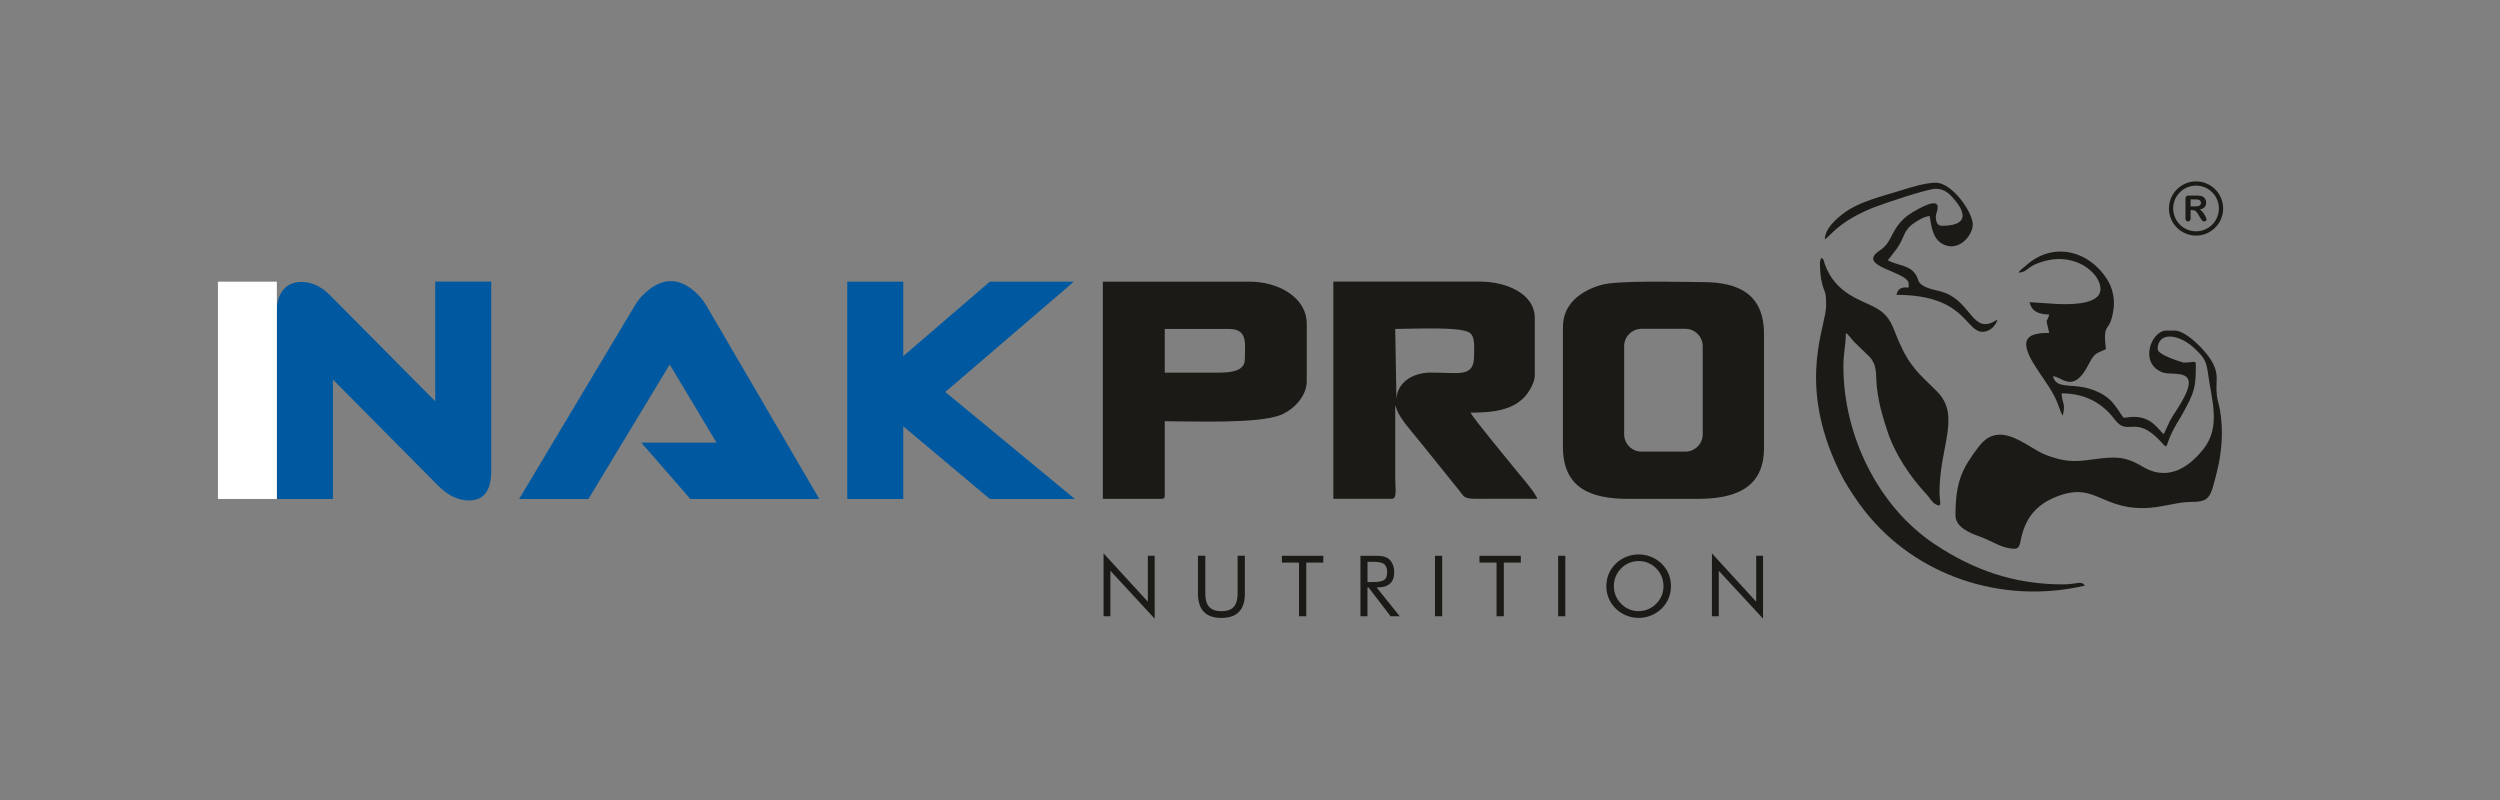 <svg viewBox="0 0 708.66 226.77" version="1.1" xmlns="http://www.w3.org/2000/svg" data-name="Layer 1" id="Layer_1">
  <rect x="0" y="0" width="708.66" height="226.77" fill="#808080" stroke="none"/>
  <defs>
    <style>
      .cls-1 {
        fill: #0059a0;
      }

      .cls-1, .cls-2, .cls-3, .cls-4 {
        stroke-width: 0px;
      }

      .cls-2, .cls-4 {
        fill: #1c1a16;
      }

      .cls-3 {
        fill: #fff;
      }

      .cls-4 {
        fill-rule: evenodd;
      }
    </style>
  </defs>
  <g>
    <path d="M622.5,66.78c-4.24,0-7.68-3.45-7.68-7.68s3.45-7.68,7.68-7.68,7.68,3.45,7.68,7.68-3.45,7.68-7.68,7.68ZM622.5,52.61c-3.58,0-6.48,2.91-6.48,6.48s2.91,6.48,6.48,6.48,6.48-2.91,6.48-6.48-2.91-6.48-6.48-6.48Z" class="cls-2"></path>
    <polygon points="304.69 141.44 280.58 141.44 256.05 120.85 256.05 141.44 240.17 141.44 240.17 79.84 256.05 79.84 256.05 100.94 280.58 79.84 304.41 79.84 267.96 111.11 304.69 141.44" class="cls-1"></polygon>
    <path d="M195.69,141.44l-13.93-15.98h21.34l-13.26-22.13-23.04,38.11h-19.64l32.76-54.77c1.04-1.82,2.48-3.42,4.32-4.78,2.03-1.48,3.99-2.22,5.88-2.22s3.9.74,5.89,2.22c1.75,1.31,3.17,2.9,4.25,4.78l31.98,54.77h-36.55Z" class="cls-1"></path>
    <path d="M139.25,133.49c0,5.58-2.1,8.37-6.31,8.37-3.03,0-5.91-1.37-8.65-4.1l-29.92-30.16v33.84h-15.88v-53.66c0-2.28.6-4.16,1.81-5.64,1.21-1.48,2.92-2.22,5.14-2.22,2.88,0,5.55,1.22,8.01,3.67l29.92,30.16v-33.92h15.88v53.66Z" class="cls-1"></path>
    <path d="M572.14,77.27c2.27-.05,2.32-1.3,4.93-2.41,12.52-5.32,21.38,5.68,17.36,9.32-2.79,2.53-10.18,2.1-13.57,1.84l-5.57-.37c.58,2.5,2.44,3.49,5.59,3.49-.68,2.91-1.22.01,0,5.24-1.68,0-2.73.03-4.12.42-5.57,1.57-.05,8.71,2.58,12.65,1.08,1.61,2.08,3.09,2.94,4.75,1.44,2.75,1.74,4.79,2.44,5.59.85-3.54-.06-2.86-.35-6.29,7.21,0,11.95,3.24,15.02,7.34,3.88,5.18,5.76-1.62,13.18,6.39.75.81.77,1.04,1.49,1.3.68-1.43.67-2.16,2.09-4.89.8-1.54,1.67-2.77,2.57-4.42,3.31-6.06,3.72-7.14,3.72-13.74,0-1.51-.42-.7-3.49-.7-.02,0-7.34-2.08-7.34-3.84,0-4.91,6.06-4.6,10.92.26,2.3,2.3,2.9,3.08,3.42,7.06.9,6.9,3.71,14.64-1.36,21.04-4.47,5.64-10.46,9.1-17.29,4.95-4.88-2.97-7.93-2.84-13.41-2.1-4.61.62-7.3.96-11.95-.49-2.31-.72-3.41-1.25-5.29-2.39-5.33-3.22-10.98-6.88-15.7-.72-4.8,6.27-6.64,9.99-6.64,19.57,0,3.33,4.15,5,6.68,5.9,3.87,1.38,6.49,3.53,10.09,3.53,1.32,0,1.51-1.36,1.73-2.46,1.1-5.58,3.86-9.53,9.1-11.86,11.61-5.16,12.99,2.8,25.51,2.8,5.02,0,9.54-1.75,13.62-1.75,5.53,0,5.54-1.39,7.34-8.38,1.43-5.55,1.93-11.89.9-17.68-.26-1.46-.73-2.86-.86-4.03-.49-4.31.67-5.49-1.07-9.06-1.78-3.63-7.73-9.42-10.84-9.42h-2.45c-4.24,0-7.85,9.31-1.03,11.86,3.09,1.15,12.18-2.05,4.24,10.22-2.89,4.46-1.88,3.04-3.91,7.27-1.36-.92-3.23-4.89-8.38-4.89-4.15,0-2,1.52-5.18-2.85-1.29-1.77-2.62-3-4.7-4.03-6.93-3.43-12.01-.29-13.17-4.65,2.48.21,5.01,3.98,8.6-.83,1.04-1.4,1.53-2.69,2.45-4.18,1.08-1.75,2.28-1.78,3.97-2.67-1-8.39,1.12-3.87,2.18-11.47.39-2.85-.38-6-1.75-8.17-5.53-8.75-15.76-10.59-22.88-4.21-.91.81-1.71,1.22-2.36,2.19" class="cls-4"></path>
    <path d="M515.89,74.83c0,1.76.18,3.86.57,5.37.86,3.38,1.18,2.01,1.18,6.5,0,5.67-7.82,20.63,2.44,44.03,1.74,3.96,3.03,6.27,5.32,9.7,1.16,1.74,1.93,2.82,3.22,4.46,14.33,18.22,38.68,26.63,62.39,21.11-1.11-1.51-2.14-.35-6.29-.35-13.76,0-25.36-4.07-36.41-11.46-16.07-10.75-25.78-30.9-25.78-50.38,0-3.66.7-5.97.7-9.43.92.62,1.42,1.58,2.36,2.53l3.72,3.62c.52.45.21.18.54.51,2.5,2.61,1.75,5.44,2.2,8.97.61,4.71,1.43,7.54,2.92,12.1,2.23,6.77,6.55,13.12,11.23,18.12.79.84,1.36,2.04,2.34,2.63,2.19,1.31,1.24-.53,1.24-3.41,0-12.85,6.17-21.68-.78-28.56-5.06-5.01-7.65-6.89-10.85-14.31-1.64-3.82-2.15-6.75-5.98-9.05-4.09-2.46-11.78-3.88-14.92-12.69-.47-1.32,0-1.03-1.02-1.78-.18.78-.35.8-.35,1.75" class="cls-4"></path>
    <path d="M517.29,67.84c1.21-.81,2.55-2.73,6.09-5.09,2.12-1.41,4.86-2.79,7.38-3.8,2.82-1.13,15.56-5.44,17.97-5.44s3.82,1.39,4.98,2.71c4.23,4.8,3.47,7.78-3.23,7.78-1.61,0-1.75-1.64-1.75-2.79,0-.92,3.31-6.93-6.62-1.03-1.64.97-3.11,2.27-4.22,3.82-1.92,2.68-2.27,5.21-4.95,6.93-7.27,4.68,8.1,5.98,8.1,9.5v1.05c-1.44,0-2.87-.24-3.49,2.1,19.64,0,19.5,10.48,24.46,10.48,2.03,0,3.8-1.79,4.19-3.49-7,4.69-7.14-4.54-14.81-7.55-1.64-.65-3.2-.76-4.9-1.39-.69-.25-1.61-.72-2.02-1.12-.86-.84-.52-.87-1.09-2.06-1.63-3.4-5.22-3.04-8.27-4.65l2.59-3.34c2.36-3.39,1.72-5.1,4.94-7.29,1.08-.73,2.91-1.82,4.35-1.94.44,1.91.45,7.22,4.88,8.42,4.02,1.09,7.34-3.21,7.34-5.98,0-3.51-5.82-11.88-10.48-11.88-2.94,0-7.29,1.36-9.74,2.14-5.45,1.74-12.2,3.15-16.87,6.89-1.84,1.47-4.77,4-4.84,7.04" class="cls-4"></path>
    <path d="M377.96,141.4h16.51c1.64,0,1.03-2.79,1.03-5.85v-20.64c.04.07.09.11.11.23l.46,1.26c.81,2.26,4.54,6.47,6.08,8.37l11.2,13.91c1.78,2.24,1.51,2.75,5.54,2.71,5.61-.05,11.25,0,16.86,0-.39-1.65-5.24-7.12-6.93-9.24-1.87-2.34-11.03-13.37-11.99-15.18,6.16,0,12.68-.59,16.18-5.5.81-1.13,2.05-3.25,2.05-5.17v-16.16c0-7.08-8.42-10.32-15.48-10.32h-41.62v61.57ZM395.84,113.54l-.34-20.29c4.58,0,18.27-.73,21,1.01,1.73,1.09,1.35,4.11,1.35,6.56,0,6.38-4.23,4.73-12.4,4.8-5.1.04-9.62,2.86-9.62,7.92Z" class="cls-4"></path>
    <path d="M465.3,93.21h12.44c2.7,0,4.92,2.21,4.92,4.91v24.99c0,2.7-2.21,4.91-4.92,4.91h-12.44c-2.7,0-4.91-2.21-4.91-4.91v-24.99c0-2.7,2.21-4.91,4.91-4.91M443.03,92.66v33.99c0,11.8,7.99,14.76,18.54,14.76h19.57c10.29,0,18.89-2.75,18.89-14.42v-32.27c0-11.29-7.04-14.76-17.51-14.76-6.11,0-23.84-.59-28.7.82-5.46,1.59-10.78,5.21-10.78,11.88Z" class="cls-4"></path>
    <path d="M312.62,141.42h16.52c.79,0,1.03-.24,1.03-1.03v-20.99c8.05,0,26.7.79,32.94-1.81,3.86-1.61,7.31-5.47,7.31-9.54v-16.17c0-7.75-8.26-12.04-16.17-12.04h-41.63v61.59ZM344.97,105.64h-14.8v-12.39h18.23c5.46,0,4.47,4.32,4.47,8.6,0,3.55-4.34,3.78-7.91,3.78Z" class="cls-4"></path>
    <path d="M622.3,56.53h-1.35v1.98h1.31c.35,0,.65-.03.88-.09.24-.06.42-.16.55-.31.13-.15.19-.35.19-.6,0-.2-.05-.38-.15-.53-.1-.15-.24-.27-.42-.34-.17-.07-.5-.11-1.01-.11M621.47,59.56h-.51v2.31c0,.31-.07.53-.2.67-.13.14-.31.22-.52.22-.23,0-.41-.08-.54-.23-.13-.15-.19-.37-.19-.66v-5.54c0-.31.07-.54.21-.68.14-.14.37-.21.68-.21h2.37c.33,0,.61.01.84.04.23.03.44.08.63.17.23.1.43.23.6.41.17.18.31.38.39.62.09.23.14.48.14.75,0,.54-.15.97-.45,1.29-.3.32-.76.55-1.38.68.26.14.51.34.74.61.23.27.45.55.63.86.18.3.33.58.43.82.1.24.15.41.15.5s-.03.19-.09.28c-.06.09-.14.17-.25.22-.1.05-.23.08-.36.08-.16,0-.3-.04-.41-.12-.11-.08-.21-.17-.29-.29-.08-.12-.19-.29-.33-.52l-.59-.97c-.21-.36-.4-.63-.56-.81-.17-.19-.33-.32-.5-.38-.17-.07-.38-.1-.64-.1Z" class="cls-2"></path>
    <path d="M485.27,174.69v-17.83l12.55,13.7v-13.03h1.94v17.83l-12.55-13.56v12.89h-1.94ZM473.66,166.15c0,1.23-.23,2.38-.68,3.47-.45,1.09-1.11,2.05-1.98,2.9-.87.84-1.87,1.49-2.99,1.95-1.13.46-2.3.68-3.51.68s-2.38-.23-3.5-.68c-1.12-.46-2.12-1.11-2.98-1.95-.88-.85-1.54-1.82-2-2.91-.46-1.08-.68-2.24-.68-3.46s.23-2.38.68-3.47c.46-1.09,1.12-2.06,2-2.91.86-.84,1.85-1.48,2.98-1.93,1.12-.45,2.29-.68,3.5-.68s2.39.23,3.52.68c1.13.45,2.12,1.1,2.98,1.93.87.84,1.53,1.81,1.98,2.9.45,1.09.68,2.25.68,3.49ZM464.5,173.23c.94,0,1.83-.18,2.68-.53.85-.36,1.61-.88,2.29-1.56.67-.67,1.18-1.43,1.54-2.28.35-.85.53-1.76.53-2.71s-.18-1.87-.53-2.74c-.36-.87-.87-1.63-1.53-2.3-.67-.67-1.43-1.18-2.28-1.54-.84-.35-1.74-.53-2.69-.53s-1.85.18-2.71.53c-.85.35-1.6.86-2.26,1.54-.67.68-1.18,1.45-1.54,2.31-.35.86-.53,1.77-.53,2.73s.17,1.85.52,2.7c.35.84.86,1.61,1.54,2.3.69.69,1.45,1.21,2.29,1.56.84.35,1.74.53,2.68.53ZM441.67,174.69v-17.15h2.04v17.15h-2.04ZM424.22,174.69v-15.21h-4.85v-1.94h11.73v1.94h-4.82v15.21h-2.06ZM406.77,174.69v-17.15h2.04v17.15h-2.04ZM387.64,159.26v5.73h1.56c1.6,0,2.66-.2,3.2-.62.54-.41.81-1.12.81-2.15,0-1.1-.28-1.87-.83-2.31-.56-.44-1.62-.66-3.18-.66h-1.56ZM385.64,174.69v-17.15h4.03c1.15,0,1.99.06,2.52.19.54.13,1.01.35,1.42.66.51.4.9.93,1.18,1.6.28.67.42,1.41.42,2.22,0,1.4-.39,2.48-1.18,3.2-.79.73-1.94,1.1-3.45,1.1h-.36l6.55,8.18h-2.59l-6.26-8.18h-.29v8.18h-1.99ZM368.22,174.69v-15.21h-4.85v-1.94h11.73v1.94h-4.82v15.21h-2.06ZM339.6,157.54h2.06v10.68c0,1.74.37,3.01,1.11,3.82.74.81,1.89,1.22,3.47,1.22s2.73-.41,3.47-1.22c.74-.81,1.11-2.08,1.11-3.82v-10.68h2.06v10.68c0,2.32-.55,4.05-1.66,5.21-1.11,1.15-2.77,1.73-4.99,1.73s-3.88-.58-4.99-1.73c-1.1-1.15-1.66-2.89-1.66-5.21v-10.68ZM312.82,174.69v-17.83l12.55,13.7v-13.03h1.94v17.83l-12.55-13.56v12.89h-1.94Z" class="cls-2"></path>
  </g>
  <rect height="61.6" width="16.7" y="79.84" x="61.78" class="cls-3"></rect>
</svg>